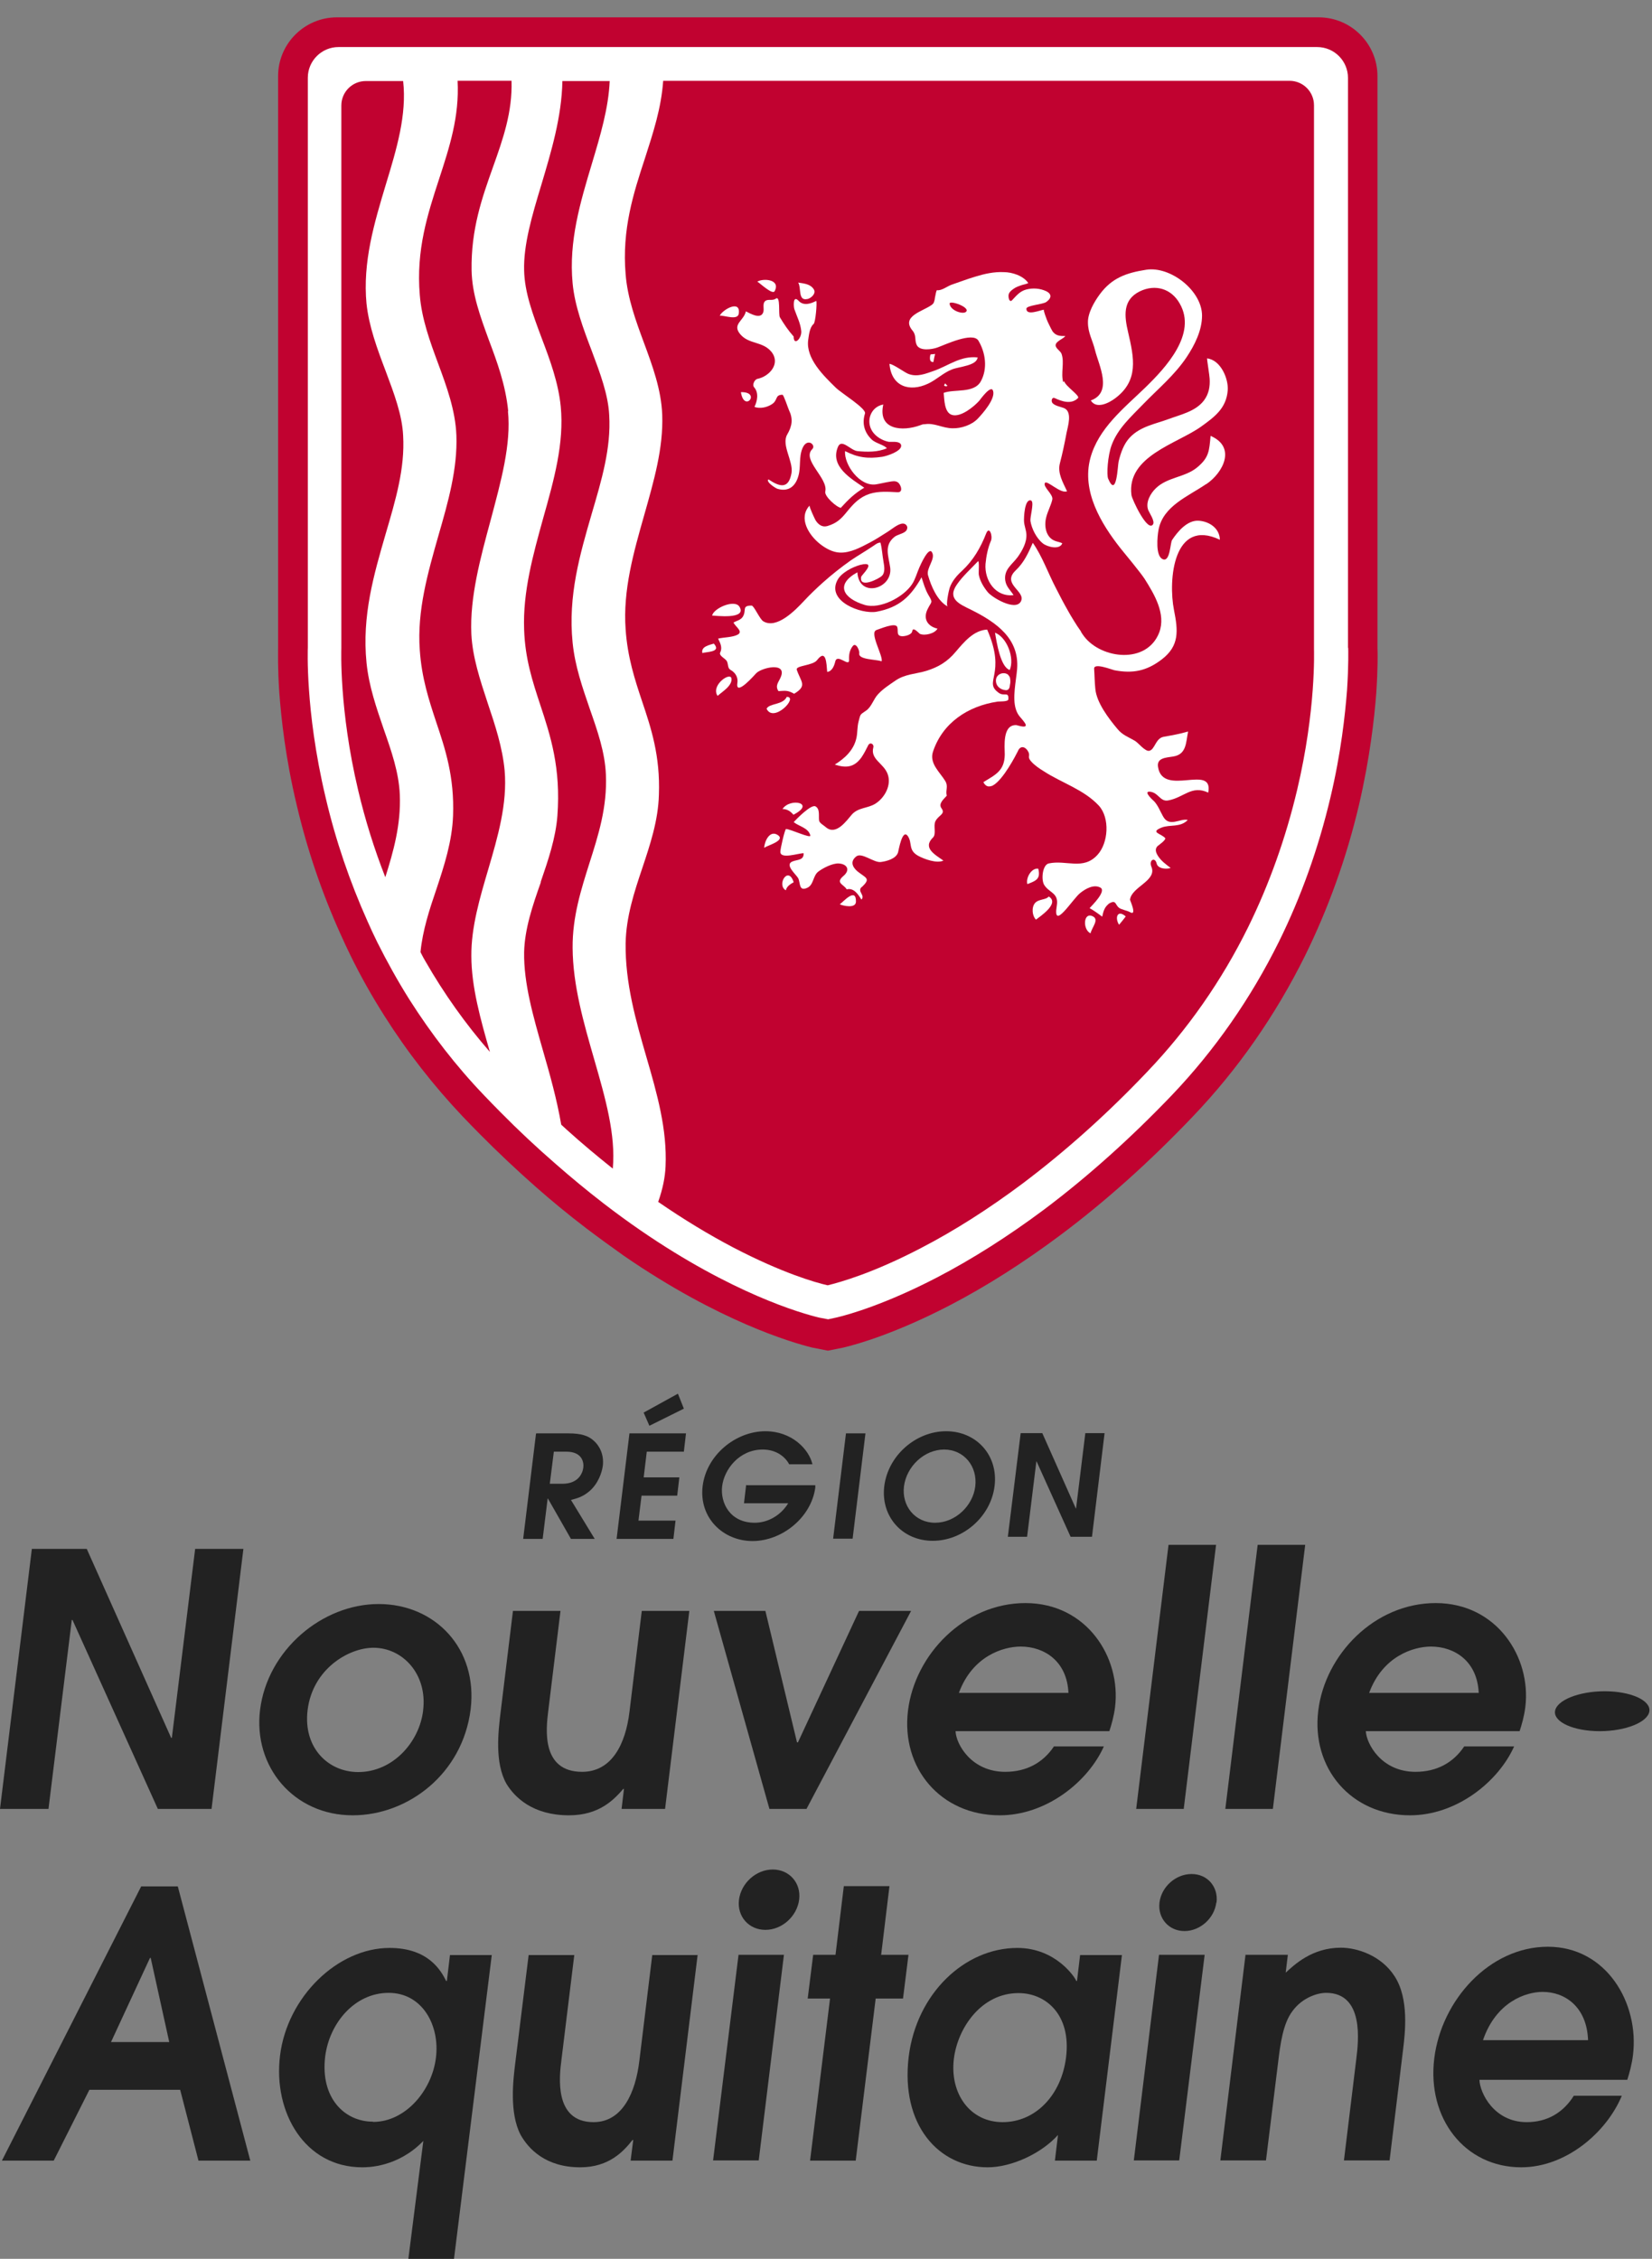 <?xml version="1.0" encoding="UTF-8"?>
<svg id="Calque_1" data-name="Calque 1" xmlns="http://www.w3.org/2000/svg" width="69.5" height="95.04" viewBox="0 0 69.5 95.04">
  <rect x="0" y="0" width="69.5" height="95.04" fill="#808080" stroke="none"/>
  <g id="TEXTE">
    <g>
      <g>
        <g>
          <g>
            <path d="m22.57,60.31h1.36c.51,0,.82.1,1.04.3.23.2.45.56.39,1.07-.04.29-.2.75-.56,1.06-.29.25-.55.31-.78.37l1,1.64h-1l-.97-1.7h-.01l-.21,1.7h-.82l.54-4.43Zm.56,2.12h.53c.68,0,.85-.45.88-.68.03-.25-.07-.67-.71-.67h-.53l-.17,1.35Z" fill="#222"/>
            <path d="m26.48,60.31h2.38l-.09.77h-1.56l-.13,1.08h1.5l-.09.77h-1.5l-.13,1.05h1.56l-.09.77h-2.39l.54-4.43Zm.59-.87l1.45-.8.25.63-1.45.72-.24-.55Z" fill="#222"/>
            <path d="m31.41,62.49h2.89v.1c-.17,1.26-1.4,2.25-2.64,2.25s-2.26-.98-2.1-2.31c.16-1.31,1.39-2.31,2.64-2.31,1.11,0,1.83.75,1.98,1.39h-.98c-.15-.29-.52-.62-1.11-.62-1,0-1.63.85-1.71,1.55-.08.68.32,1.53,1.37,1.53.55,0,1.09-.3,1.41-.82h-1.86l.09-.77Z" fill="#222"/>
            <path d="m35.59,60.31h.82l-.54,4.43h-.82l.54-4.43Z" fill="#222"/>
            <path d="m39.81,60.22c1.26,0,2.2,1.01,2.03,2.32-.16,1.27-1.32,2.29-2.6,2.29s-2.19-1.02-2.04-2.29c.16-1.31,1.34-2.32,2.6-2.32Zm-.47,3.85c.85,0,1.59-.71,1.69-1.53.1-.85-.48-1.55-1.31-1.55s-1.58.7-1.69,1.55c-.1.82.46,1.53,1.31,1.53Z" fill="#222"/>
          </g>
          <path d="m42.93,60.3h.92l1.41,3.17h.01l.39-3.17h.81l-.53,4.36h-.9l-1.43-3.17h-.01l-.39,3.17h-.81l.54-4.36Z" fill="#222"/>
        </g>
        <g>
          <path d="m1.34,65.17h2.31l3.55,7.95h.03l.98-7.95h2.03l-1.34,10.94h-2.26l-3.59-7.95h-.03l-.98,7.95H0l1.34-10.94Z" fill="#222"/>
          <path d="m10.94,71.95c.31-2.52,2.61-4.46,4.99-4.46s4.18,1.88,3.87,4.43c-.34,2.73-2.65,4.46-4.96,4.46-2.48,0-4.19-2.04-3.9-4.43Zm6.86.02c.19-1.52-.85-2.64-2.09-2.64-1.04,0-2.56.89-2.77,2.63-.19,1.58.87,2.6,2.13,2.6,1.46,0,2.57-1.26,2.73-2.58Z" fill="#222"/>
          <path d="m29,67.78l-1.02,8.33h-1.83l.1-.84h-.03c-.39.45-1.01,1.11-2.28,1.11-1.52,0-2.28-.75-2.63-1.32-.51-.89-.34-2.24-.26-2.93l.53-4.35h2l-.52,4.25c-.08.68-.31,2.52,1.43,2.52,1.26,0,1.83-1.19,1.99-2.51l.52-4.26h2Z" fill="#222"/>
          <path d="m30.04,67.78h2.16l1.33,5.53h.04l2.57-5.53h2.19l-4.4,8.33h-1.56l-2.34-8.33Z" fill="#222"/>
          <path d="m40.2,72.84c.02.54.66,1.71,2.09,1.71.89,0,1.59-.38,2.05-1.07h2.1c-.67,1.5-2.43,2.9-4.38,2.9-2.48,0-4.16-1.98-3.86-4.41.29-2.36,2.37-4.52,4.94-4.52s4.03,2.28,3.77,4.38c-.05.39-.15.74-.24,1.01h-6.47Zm4.75-1.61c-.06-1.34-1.02-1.95-2.01-1.95-.74,0-2.03.4-2.6,1.95h4.61Z" fill="#222"/>
          <path d="m49.16,65h2l-1.36,11.11h-2l1.36-11.11Z" fill="#222"/>
          <path d="m52.91,65h2l-1.36,11.11h-2l1.36-11.11Z" fill="#222"/>
          <path d="m57.46,72.84c.03.54.66,1.71,2.09,1.71.89,0,1.59-.38,2.05-1.07h2.1c-.67,1.5-2.43,2.9-4.38,2.9-2.48,0-4.16-1.98-3.86-4.41.29-2.36,2.37-4.52,4.94-4.52s4.03,2.28,3.77,4.38c-.05.39-.15.74-.24,1.01h-6.47Zm4.75-1.61c-.06-1.34-1.02-1.95-2.01-1.95-.73,0-2.03.4-2.6,1.95h4.61Z" fill="#222"/>
          <g>
            <path d="m51.17,80.05c-.08.66-.68,1.2-1.34,1.2s-1.13-.54-1.05-1.2c.08-.66.68-1.2,1.35-1.2s1.13.54,1.05,1.2Z" fill="#222"/>
            <g>
              <g>
                <path d="m5.94,79.37h1.54l3.05,11.54h-2.18l-.77-2.98h-3.82l-1.5,2.98H.08l5.86-11.54Zm-1.27,6.55h2.45l-.78-3.54h-.03l-1.64,3.54Z" fill="#222"/>
                <path d="m20.69,82.25l-1.59,12.79h-1.92l.63-4.96c-1.07,1.11-2.34,1.11-2.57,1.11-2.42,0-3.75-2.31-3.46-4.69.3-2.48,2.42-4.54,4.61-4.54,1.63,0,2.16.95,2.38,1.39h.03l.13-1.09h1.76Zm-4.99,7.03c1.35,0,2.47-1.31,2.64-2.7.17-1.36-.57-2.73-1.99-2.73s-2.49,1.26-2.67,2.68c-.21,1.75.82,2.74,2.01,2.74Z" fill="#222"/>
                <path d="m29.35,82.25l-1.06,8.66h-1.76l.11-.87h-.03c-.37.47-.98,1.15-2.2,1.15-1.46,0-2.18-.78-2.51-1.37-.48-.92-.31-2.32-.22-3.04l.56-4.52h1.92l-.54,4.41c-.09.7-.32,2.62,1.35,2.62,1.21,0,1.77-1.23,1.93-2.6l.54-4.43h1.92Z" fill="#222"/>
                <path d="m34.92,84.09h-.94l.23-1.84h.94l.35-2.89h1.92l-.35,2.89h1.15l-.23,1.84h-1.15l-.84,6.82h-1.92l.84-6.82Z" fill="#222"/>
                <path d="m46.14,90.91h-1.76l.13-1.08c-.7.78-1.95,1.36-2.96,1.36-2.06,0-3.67-1.78-3.32-4.66.33-2.65,2.35-4.57,4.57-4.57,1.63,0,2.44,1.26,2.48,1.39h.03l.13-1.09h1.76l-1.06,8.66Zm-3.29-7.05c-1.57,0-2.56,1.47-2.72,2.76-.18,1.47.68,2.67,2.05,2.67s2.47-1.12,2.67-2.73c.22-1.8-.86-2.7-2-2.7Z" fill="#222"/>
                <path d="m52.41,82.25h1.77l-.09.75c.36-.33,1.11-1.05,2.32-1.05.69,0,1.7.33,2.26,1.2.62.95.44,2.4.36,3.07l-.57,4.68h-1.92l.52-4.27c.09-.72.34-2.78-1.27-2.78-.35,0-.99.19-1.41.76-.41.53-.52,1.43-.61,2.17l-.51,4.12h-1.92l1.06-8.66Z" fill="#222"/>
                <path d="m62.24,87.51c.02.56.62,1.78,1.99,1.78.85,0,1.53-.39,1.98-1.11h2.02c-.65,1.56-2.36,3.01-4.23,3.01-2.38,0-3.97-2.06-3.66-4.58.3-2.45,2.32-4.7,4.78-4.7s3.85,2.37,3.58,4.56c-.05.4-.15.76-.24,1.04h-6.21Zm4.57-1.67c-.05-1.39-.96-2.03-1.91-2.03-.71,0-1.96.42-2.51,2.03h4.42Z" fill="#222"/>
              </g>
              <g>
                <polygon points="30 90.9 31.92 90.9 32.98 82.25 31.07 82.25 30 90.9" fill="#222"/>
                <path d="m33.62,79.93c-.09.7-.72,1.27-1.42,1.27s-1.2-.57-1.11-1.27c.09-.7.72-1.27,1.42-1.27s1.2.57,1.11,1.27Z" fill="#222"/>
              </g>
              <polygon points="47.7 90.9 49.61 90.9 50.68 82.25 48.76 82.25 47.7 90.9" fill="#222"/>
            </g>
          </g>
        </g>
      </g>
      <path d="m65.42,72c.06-.46,1-.84,2.09-.84s1.94.38,1.88.84-1,.84-2.09.84-1.94-.38-1.88-.84Z" fill="#222"/>
    </g>
  </g>
  <g id="BLASON">
    <path id="FOND_BLASON" d="m57.95,27.24V3.2c0-1.36-1.11-2.47-2.47-2.47H14.17c-1.36,0-2.47,1.11-2.47,2.47v24.04c0,.22-.02.88.05,1.9.08,1.07.26,2.76.73,4.72.44,1.88,1.06,3.7,1.84,5.43.14.31.28.62.43.92.42.86.9,1.71,1.42,2.53.96,1.52,2.07,2.94,3.29,4.23.24.25.48.5.72.74.77.78,1.56,1.52,2.34,2.21.69.61,1.41,1.2,2.13,1.75.54.41,1.08.8,1.6,1.17,4.01,2.76,7.07,3.65,7.92,3.86l.66.13.65-.13c.6-.14,2.23-.61,4.48-1.78,1.54-.8,3.11-1.8,4.66-2.96,1.9-1.42,3.77-3.1,5.57-4.99,1.89-1.98,3.47-4.25,4.71-6.75.98-1.99,1.75-4.13,2.27-6.34.46-1.97.65-3.66.73-4.72.07-1.04.06-1.71.05-1.9Z" fill="#c10230"/>
    <path id="BLASON_EAUX_MELEES" d="m56.71,27.27V3.28c0-.72-.58-1.3-1.3-1.3H14.24c-.71,0-1.29.58-1.29,1.29v23.97s-.03.69.05,1.8c.07,1.02.25,2.63.7,4.52.42,1.8,1.02,3.55,1.76,5.2.13.3.27.59.41.88.41.82.86,1.63,1.35,2.41.92,1.45,1.97,2.81,3.14,4.03.24.25.47.49.7.72.75.76,1.52,1.48,2.28,2.14.67.59,1.36,1.16,2.06,1.7.52.4,1.04.78,1.55,1.13,3.84,2.64,6.72,3.48,7.52,3.67l.37.07.37-.08c.55-.13,2.07-.57,4.21-1.68,1.48-.77,2.99-1.73,4.48-2.84,1.84-1.38,3.66-3.01,5.41-4.84,1.8-1.89,3.31-4.06,4.49-6.44.94-1.9,1.67-3.95,2.17-6.07.45-1.89.62-3.5.7-4.52.07-1.06.05-1.7.05-1.79Zm-35.34-9.97h0c.14,1.39-.29,2.94-.73,4.59-.43,1.59-.88,3.24-.81,4.79.05.97.36,1.91.69,2.91.31.92.62,1.86.71,2.83.12,1.4-.29,2.8-.69,4.16-.35,1.19-.72,2.43-.71,3.64,0,1.3.39,2.69.78,4.04-1.02-1.17-1.93-2.45-2.71-3.81-.06-.1-.12-.21-.17-.31l-.04-.08c.09-.92.38-1.8.67-2.65.33-.99.66-2.01.7-3.09.06-1.64-.33-2.81-.71-3.94-.3-.91-.61-1.84-.69-3.03-.12-1.65.34-3.25.78-4.8.42-1.45.81-2.83.76-4.23-.04-1.05-.41-2.06-.77-3.03-.34-.92-.69-1.87-.77-2.88-.16-1.89.33-3.4.81-4.87.44-1.35.86-2.63.78-4.14h2.27c.04,1.32-.36,2.45-.78,3.63-.46,1.29-.93,2.62-.9,4.35.02,1,.36,1.92.72,2.91.35.93.71,1.9.82,3.01Zm-5.95-4.52h0c.1.95.45,1.9.8,2.82.36.96.7,1.86.74,2.73.08,1.38-.32,2.72-.74,4.15-.49,1.69-1,3.43-.8,5.41.1.99.42,1.9.72,2.78.33.94.64,1.83.68,2.77.05,1.27-.27,2.39-.61,3.47-.47-1.2-.85-2.42-1.14-3.65-.81-3.41-.71-5.95-.71-5.99V4.44c0-.57.46-1.03,1.03-1.03h1.57c.16,1.42-.27,2.85-.73,4.36-.48,1.6-.98,3.25-.81,5.02Zm7.33,24.32c.31-.9.63-1.84.7-2.78.15-2.01-.29-3.36-.72-4.66-.33-1-.64-1.95-.68-3.17-.06-1.59.38-3.16.8-4.68.46-1.63.89-3.17.74-4.71-.1-1-.45-1.95-.8-2.87-.37-.99-.72-1.92-.74-2.85-.03-1.08.33-2.3.72-3.59.42-1.41.86-2.86.89-4.38h1.99c-.05,1.14-.39,2.28-.75,3.48-.48,1.6-.98,3.25-.81,5.03.09.95.45,1.91.8,2.83.36.96.7,1.86.74,2.73.08,1.38-.32,2.72-.74,4.15-.49,1.69-1,3.43-.8,5.41.1,1,.42,1.9.72,2.78.33.94.64,1.83.68,2.77.06,1.37-.32,2.56-.69,3.72-.35,1.11-.72,2.26-.71,3.57.01,1.59.47,3.17.91,4.7.47,1.63.91,3.17.78,4.59-.65-.52-1.3-1.06-1.93-1.63l-.24-.22c-.18-1.05-.47-2.09-.76-3.09-.42-1.47-.82-2.86-.8-4.16.02-.98.36-1.98.7-2.94Zm4.44,7.36c-.44-1.52-.89-3.09-.87-4.77.02-1.11.36-2.15.7-3.16.33-.99.67-2,.7-3.09.06-1.64-.33-2.81-.71-3.94-.3-.9-.61-1.84-.69-3.02-.12-1.65.34-3.25.78-4.8.41-1.45.81-2.82.76-4.23-.04-1.05-.41-2.06-.77-3.03-.34-.92-.69-1.87-.77-2.88-.16-1.89.33-3.41.81-4.87.35-1.09.69-2.12.77-3.27h26.35c.57,0,1.03.46,1.03,1.03v22.87c0,.1.09,2.56-.71,5.94-.48,2.02-1.17,3.96-2.06,5.77-1.11,2.25-2.54,4.3-4.25,6.09-1.69,1.78-3.45,3.35-5.23,4.69-1.43,1.07-2.87,1.99-4.28,2.72-2.03,1.06-3.4,1.44-3.93,1.57-.53-.12-1.91-.52-3.95-1.58-1.05-.55-2.12-1.2-3.18-1.93.19-.54.29-1.03.31-1.49.07-1.56-.35-3.04-.81-4.62Z" fill="#fff"/>
    <g id="LION">
      <path id="testicule" d="m42.47,28.48s0,0,0-.01c-.03-.05-.06-.08-.07-.09-.16-.12-.47-.04-.5.22-.02.25.17.42.41.44.13.01.17-.1.18-.23h0c.02-.09.02-.16.01-.22,0,0-.01-.09-.02-.11Z" fill="#fff"/>
      <path id="aine" d="m41.86,26.62c.07.41.23,1.45.62,1.57.21-.5-.11-1.37-.62-1.57Z" fill="#fff"/>
      <g id="griffes_patte_avant_droite">
        <path d="m33.98,12.58c.15-.04.36-.23.26-.4-.14-.23-.4-.25-.66-.29.14.22-.02.79.39.69Z" fill="#fff"/>
        <path d="m31.08,13.2c.09-.6-.66-.19-.8.08.21-.01.75.21.8-.08Z" fill="#fff"/>
        <path d="m32.59,12.25c.26-.5-.48-.55-.73-.4.11.06.64.57.73.4Z" fill="#fff"/>
        <path d="m31.17,16.5c.14.89.87-.02,0,0h0Z" fill="#fff"/>
      </g>
      <path id="patte_avant_droite" d="m35.38,21.36c.31-.34.57-.6.98-.84-.54-.37-1.45-.89-1.11-1.71.15-.38.53.14.82.17.39.04.87.05,1.24-.12-.11-.14-.48-.21-.64-.37-.31-.3-.41-.68-.28-1.09.07-.21-1-.86-1.23-1.09-.51-.5-1.26-1.22-1.16-2,.03-.2.06-.54.23-.68.08-.07.15-.89.11-.97-.23.12-.53.22-.74,0-.26-.28-.21.28-.18.35.11.32.26.59.29.93.02.3-.32.64-.32.22-.23-.26-.4-.51-.58-.81-.07-.11.04-.95-.18-.78-.14.1-.34-.01-.45.11-.11.11-.02.32-.07.46-.11.32-.57.04-.73-.04-.09.4-.59.54-.24.96.37.44.95.29,1.32.75.39.5-.1,1.03-.59,1.13-.12.02-.24.25-.14.36.2.23.13.58.01.82.23.09.53.02.73-.11.27-.17.12-.4.45-.4.05,0,.24.58.27.64.18.37.14.67-.07,1.03-.26.44.26,1.12.18,1.62-.12.68-.48.6-.97.27-.13.1.32.39.39.4.49.14.76-.15.87-.55.11-.38.01-.77.17-1.16.2-.47.59-.13.41.04-.45.45.68,1.22.55,1.78-.05.2.49.68.67.69Z" fill="#fff"/>
      <g id="griffes_patte_avant_gauche">
        <path d="m31.11,25.53c-.2-.33-1.09.06-1.15.37.11,0,1.48.18,1.15-.37Z" fill="#fff"/>
        <path d="m30.77,28.54c-.05-.27-.84.27-.6.71,0,0,.03.03.02.03.18-.17.64-.43.58-.75Z" fill="#fff"/>
        <path d="m33.1,29.32c-.16.35-.73.26-.85.5.29.62,1.36-.5.85-.5Z" fill="#fff"/>
        <path d="m29.55,27.48c.12-.06.83-.02.48-.4-.18.06-.55.12-.48.4Z" fill="#fff"/>
      </g>
      <path id="patte_avant_gauche" d="m36.86,26.51c.13-.03.83-.35.89-.12.05.16-.06.37.21.38.13,0,.4-.06.42-.22.03-.2.28.1.32.12.2.09.63-.01.74-.22-.4-.09-.62-.4-.42-.81.17-.36.25-.25.03-.62-.13-.23-.2-.48-.28-.73-.45.8-.93,1.27-1.9,1.45-.64.11-2.11-.44-1.64-1.33.16-.31.64-.56.99-.65,0,0,0,0,.01,0,.03,0,.07-.02.1-.02.5-.07-.08.45-.1.53-.1.51.74.09.87-.04.15-.14.1-.41.07-.59-.05-.27-.06-.55-.13-.81-.12,0-.21.08-.3.14-.31.21-.64.4-.95.61-.41.29-.8.6-1.17.93-.29.26-.56.52-.82.8-.32.34-1.12,1.18-1.69.83-.15-.09-.39-.66-.49-.66-.43,0-.2.19-.37.47-.09.14-.26.17-.39.24.06.17.42.37.18.51-.22.12-.58.11-.83.17.09.18.19.38.09.58-.07.14.21.25.28.37.07.15.02.29.16.37.21.12.32.32.28.56-.08.58.76-.39.79-.42.23-.24,1.3-.49,1.04.15-.08.21-.26.36-.1.6.3-.02.39-.04.66.11.57-.34.28-.5.11-1.01-.06-.18.67-.17.85-.4.39-.51.4.15.43.49.21-.02.3-.27.34-.44.09-.35.6.27.58-.07-.01-.2.02-.4.15-.57.14-.19.3.19.28.3-.05.27.7.25.92.33,0,0,.02,0,.02,0,.07-.22-.54-1.23-.21-1.31Z" fill="#fff"/>
      <g id="griffes_patte_arriere_droite">
        <path d="m33.38,34.28c.96-.49-.14-.73-.46-.24.2,0,.34.1.46.24Z" fill="#fff"/>
        <path d="m36.01,37.94c.01-.62-.52-.01-.68.11.13.06.67.19.68-.11Z" fill="#fff"/>
        <path d="m32.15,35.67c.14-.1.9-.3.58-.53-.35-.24-.57.27-.58.53Z" fill="#fff"/>
        <path d="m33.06,37.46c.04-.17.19-.26.33-.34-.23-.72-.73.12-.33.34Z" fill="#fff"/>
      </g>
      <path id="patte_arriere_droite" d="m36.26,37.32c.39-.37.17-.37-.19-.66-.23-.2-.3-.43-.04-.63.23-.17.73.27,1.02.24.24-.03.64-.13.73-.4.03-.1.18-1.04.42-.68.19.3,0,.58.43.82.26.14.78.33,1.06.2-.35-.25-.89-.53-.44-.97.15-.14.01-.49.1-.68.13-.27.44-.3.26-.55-.15-.2.11-.4.22-.53-.06-.25.08-.39-.07-.63-.22-.36-.67-.73-.51-1.22.4-1.21,1.46-1.92,2.72-2.11.07-.01.44.01.45-.09.03-.35-.17-.12-.39-.27-.7-.48.34-.75-.5-2.67-.57.03-.97.52-1.32.93-.35.42-.73.65-1.25.81-.44.13-.88.13-1.28.4-.26.18-.53.35-.74.58-.19.2-.27.52-.49.68-.29.2-.24.14-.33.47-.06.23-.04.46-.09.69-.11.51-.49.86-.91,1.12.46.15.81.13,1.12-.3.11-.16.2-.34.29-.52.08-.14.25-.04.21.1-.13.5.43.66.6,1.11.18.47-.12,1.01-.52,1.26-.33.2-.72.15-.99.46-.23.27-.66.88-1.08.53-.07-.07-.27-.17-.29-.28-.03-.18.05-.49-.15-.6-.18-.11-.82.55-.92.66.22.18.62.24.7.56.04.15-.82-.26-1.02-.27-.05,0-.24.82-.24.96,0,.33.78.05.98.06.01.31-.27.26-.48.35-.33.14.17.55.25.7.1.2.02.56.37.41.29-.12.24-.51.48-.69.2-.15.59-.35.85-.34.36.02.5.27.21.52-.37.31.02.36.13.57.3-.08.49.22.62.43,0,0,0,0,0,0,.17-.18-.18-.34,0-.52Z" fill="#fff"/>
      <g id="griffes_patte_arriere_gauche">
        <path d="m43.59,38.69c.16-.13,1.01-.68.53-.97-.11.15-.43.1-.58.28-.15.18-.12.54.05.7Z" fill="#fff"/>
        <path d="m45.94,38.54c-.37-.14-.39.58-.06.73.06-.27.4-.6.06-.73Z" fill="#fff"/>
        <path d="m43.68,36.55c-.29-.04-.53.39-.46.65-.01-.03.02,0,0,0,.36-.14.57-.21.46-.65Z" fill="#fff"/>
        <path d="m47.36,38.56c-.35-.31-.47.06-.28.35.1-.12.19-.23.28-.35Z" fill="#fff"/>
      </g>
      <path id="corps_queue" d="m50.75,20.37c.71-.48,1.27-1.56.18-2.03-.06.63-.06.91-.57,1.33-.51.42-1.24.4-1.73.87-.23.22-.45.6-.32.93.05.12.28.45.2.59-.23.36-.89-1.06-.91-1.23-.21-1.64,1.93-2.16,2.93-2.88.57-.41,1.06-.77,1.12-1.52.04-.5-.3-1.29-.87-1.35-.01,0,.11.76.11.85.02.33-.03.64-.24.92-.35.46-.97.59-1.48.78-.57.21-1.19.31-1.63.77-.26.27-.39.65-.48,1.02-.04.17-.08,1.57-.44.72-.07-.16-.02-.97.15-1.42.26-.7.83-1.2,1.33-1.72.63-.65,1.31-1.21,1.82-1.97.34-.51.65-1.13.65-1.75,0-1.05-1.33-2.09-2.35-1.93-.83.13-1.44.34-1.95,1.03-.23.31-.51.79-.5,1.19,0,.44.2.75.3,1.17.15.61.76,1.77-.18,2.11.23.37.74.12,1.01-.08,1.02-.75.81-1.71.56-2.79-.16-.68-.24-1.36.49-1.72.66-.32,1.33-.11,1.68.51.74,1.28-.59,2.7-1.44,3.53-.91.88-1.98,1.72-2.32,2.98-.37,1.39.45,2.75,1.27,3.79.18.22.84,1.02,1.01,1.28.41.65.91,1.48.62,2.26-.52,1.35-2.43,1.12-3.16.17-.05-.06-.09-.13-.13-.19,0,0,0,0,0-.01,0,0,0-.01-.01-.02-.1-.14-.2-.29-.29-.44-.05-.08-.09-.15-.14-.23-.03-.05-.05-.09-.08-.14-.2-.35-.38-.69-.54-1.01-.32-.61-.58-1.35-.97-1.9-.19.43-.37.83-.72,1.16-.62.59.47.88.21,1.32-.24.4-1.22-.19-1.39-.41-.17-.21-.32-.46-.37-.72-.02-.08.03-.55-.03-.58-.29.31-.65.63-.89.98-.43.61.11.83.6,1.07,1.06.53,2.03,1.21,1.93,2.49-.04.49-.21,1.22-.05,1.7.09.28.22.34.37.56.2.29-.32.1-.35.1-.6-.03-.49.92-.49,1.24-.01.69-.4.85-.9,1.16l.03.05h0s.06.11.18.13c0,0,0,0,0,0,.05,0,.11,0,.19-.04h0c.44-.24.98-1.3,1.05-1.44.11-.27.33-.19.44.02.1.19-.07.21.14.43.14.15.33.28.51.39.75.49,1.69.77,2.32,1.45.47.52.4,1.57-.06,2.07-.6.66-1.31.2-2.05.36-.27.06-.33.71-.18.92.22.33.61.32.52.86-.19,1.12.69-.32.99-.54.21-.17.57-.38.85-.22.25.15-.35.74-.46.86.19.11.36.23.53.36.04-.18.08-.36.22-.49,0,0,.01-.01.02-.02.02-.02.04-.04.06-.05.29-.16.24.05.4.18.09.08.35.12.47.19.31.18,0-.5,0-.52.05-.54,1.15-.8.9-1.39-.12-.28.15-.43.22-.14.05.23.42.25.59.19-.2-.15-.39-.29-.53-.5-.15-.23-.1-.35,0-.44,0,0,.01,0,.02-.01.1-.09.23-.16.29-.29-.13-.2-.69-.25-.16-.46.36-.14.78.01,1.1-.32-.32-.08-.78.33-1.04-.15-.12-.21-.21-.46-.38-.64,0,0-.47-.41-.19-.4.37.02.44.43.78.37.67-.12.99-.66,1.69-.33.24-1.24-1.9.2-2.11-1.07-.07-.39.32-.4.64-.45.56-.09.53-.59.62-1.03,0,0,0-.01,0-.02-.34.1-.68.16-1.02.22-.35.06-.37.54-.61.59-.17.04-.46-.33-.59-.41-.28-.17-.53-.24-.75-.51-.37-.44-.88-1.11-.93-1.69-.03-.28-.03-.56-.05-.84-.02-.27.75.04.85.06.78.15,1.36.03,1.99-.45.76-.58.69-1.22.52-2.08-.25-1.26-.03-3.89,1.93-2.96-.01-.48-.44-.77-.89-.8-.48-.03-.88.45-1.12.81-.08.12-.08.94-.39.81-.32-.13-.23-.97-.18-1.24.19-1,1.24-1.4,2-1.92Z" fill="#fff"/>
      <path id="dent_bas" d="m39.72,16.23s.09.05.14,0c-.03-.03-.07-.06-.1-.1-.02.03-.03.06-.04.09Z" fill="#fff"/>
      <path id="dent_haut" d="m39.34,14.89c-.14.03-.14,0-.2.03.02-.01,0,.06,0,0-.02.1-.06.33.13.31.02-.11.04-.23.07-.34Z" fill="#fff"/>
      <path id="langue" d="m41.14,15.04c-.73-.08-1.22.34-1.84.56-.35.12-.71.28-1.09.13-.17-.07-.63-.41-.79-.42.08.96.85,1.2,1.63.83.36-.17.64-.46,1.01-.6.31-.12,1.04-.15,1.07-.51" fill="#fff"/>
      <path id="tete_criniere" d="m44.73,16.08c-.11-.38.06-.82-.07-1.19-.04-.12-.25-.23-.25-.36,0-.17.32-.27.41-.39-.1,0-.21,0-.31-.03s-.17-.09-.23-.17c-.05-.08-.09-.17-.13-.25-.04-.08-.08-.16-.11-.24-.01-.03-.16-.41-.12-.42-.17.02-.74.27-.74-.04,0-.14.68-.18.83-.28.21-.14.27-.33,0-.46-.26-.12-.56-.14-.83-.07s-.41.25-.6.45c-.01.01-.02.02-.04.03-.1.03-.12-.19-.11-.25.02-.11.11-.19.2-.25.09-.07.2-.11.31-.15.11-.04.22-.05.32-.1-.21-.31-.68-.46-1.03-.46-.41-.02-.81.07-1.2.19-.34.1-.67.23-1,.34-.17.06-.42.26-.61.23-.03,0-.06.18-.09.33,0,.04-.01.07-.02.11-.01.05-.03.09-.04.11-.02.02-.04.04-.06.06,0,0-.02.02-.03.02-.36.26-1.29.47-.79,1.07.17.2.08.38.17.59.12.29.66.2.88.12.31-.11,1.48-.67,1.72-.29.3.5.4,1.18.1,1.72-.29.51-1.1.31-1.56.48.03.27.02.84.36.93.37.1.91-.35,1.13-.59.05-.06.51-.71.59-.42.1.34-.44.95-.65,1.17-.25.26-.69.41-1.05.4-.43,0-.77-.24-1.18-.17-.01,0-.02,0-.03,0-.05,0-.1.02-.15.04-.76.28-1.8.2-1.56-.87-.52.09-.75.69-.46,1.13.15.23.43.39.69.44.01,0,.03,0,.05,0,.02,0,.04,0,.07,0,.02,0,.04,0,.06,0,0,0,.01,0,.02,0,.16,0,.34.03.32.19-.03.22-.6.41-.8.44-.61.09-1.03.03-1.56-.24-.04.58.62,1.5,1.3,1.4.19-.03.38-.08.57-.11.12-.02.25-.05.36.03.09.07.2.31.08.39-.03.02-.07.02-.11.02-.4-.02-.79-.05-1.17.07-.42.14-.67.41-.94.74-.25.31-.43.49-.82.61-.22.07-.39-.05-.51-.24-.03-.05-.28-.58-.25-.62-.49.53-.03,1.25.44,1.62.23.18.53.35.83.36.44.02.88-.22,1.26-.42.25-.13.49-.29.73-.44.17-.1.47-.37.67-.36.09,0,.17.07.18.16,0,.07-.03.14-.09.18-.13.1-.32.12-.45.22-.45.36-.25.8-.18,1.29.12.9-1.32,1.31-1.38.2-.95.52-.59,1.1.3,1.37.65.2,1.65-.33,2-.87.14-.21.21-.49.31-.71.04-.09.39-.89.53-.63.16.28-.25.66-.17.96.13.46.39,1.08.83,1.32-.09-.05.05-.69.08-.78.1-.29.3-.52.52-.72.48-.45.78-.97,1.02-1.58.13-.32.28.1.2.31-.13.3-.2.65-.23.98-.05.69.42,1.4,1.18,1.31-.14-.22-.31-.35-.35-.62-.06-.47.29-.66.53-.99.19-.27.38-.61.36-.95-.01-.18-.09-.36-.1-.54-.01-.15.02-.98.3-.88,0,0,.01,0,.02.02.1.11-.07.67-.05.84.05.32.25.73.53.95.18.14.7.28.81-.01-.09-.05-.2-.06-.3-.1-.39-.14-.47-.62-.38-.98.06-.26.2-.5.26-.76.05-.22-.41-.54-.31-.7.09-.13.66.47.93.35-.17-.37-.41-.76-.3-1.18.11-.42.2-.85.28-1.28.05-.26.26-.89-.11-1.04-.12-.05-.43-.1-.5-.24-.04-.08,0-.23.11-.18.3.14.7.28.98,0,.1-.1-.52-.49-.58-.71Zm-4.09-2.96c-.13.12-.66-.05-.69-.34-.02-.17.89.15.69.34Z" fill="#fff"/>
    </g>
  </g>
</svg>